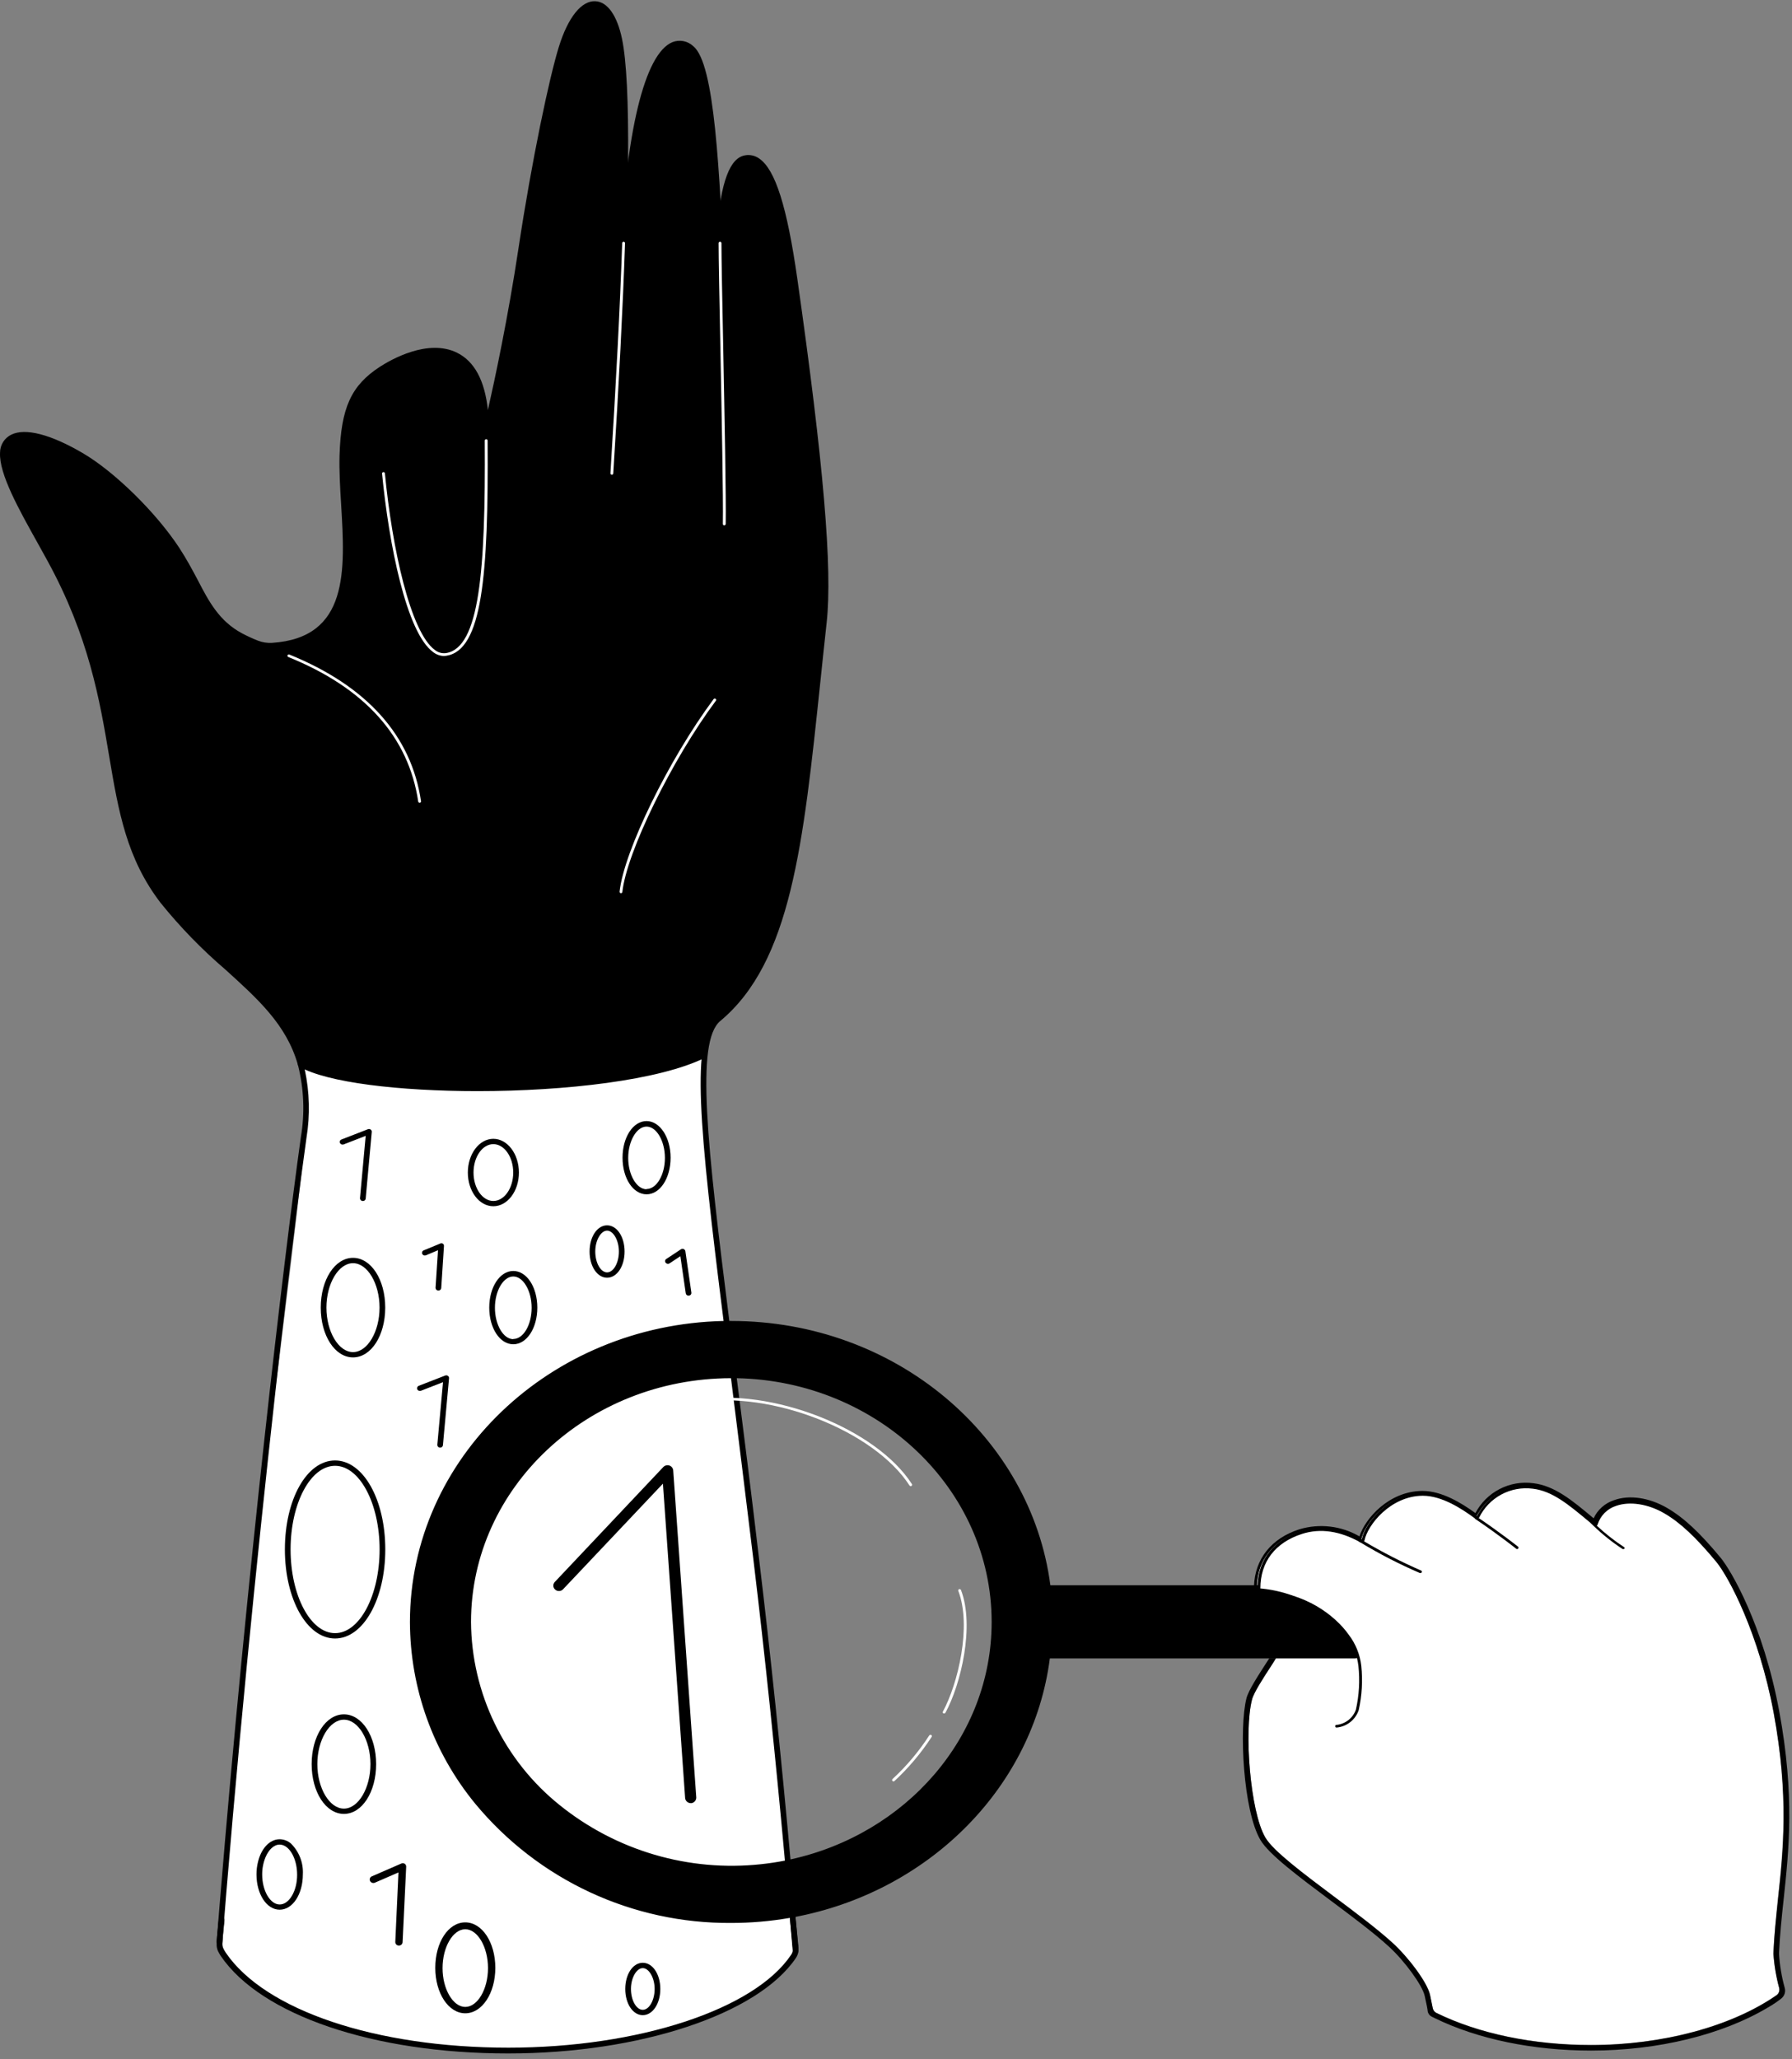<svg width="262" height="301" viewBox="0 0 262 301" fill="none" xmlns="http://www.w3.org/2000/svg">
<rect x="0" y="0" width="262" height="301" fill="#808080" stroke="none"/>
<path d="M259.269 285.557C259.391 287.282 259.684 288.99 260.141 290.657C260.184 290.832 260.173 291.015 260.111 291.184C260.049 291.352 259.938 291.499 259.792 291.604C253.197 296.198 243.114 298.922 232.614 298.922C224.159 298.922 216.143 297.261 209.963 294.204C209.841 294.144 209.734 294.056 209.65 293.948C209.567 293.84 209.509 293.715 209.482 293.581C209.357 292.933 209.216 292.277 209.075 291.588C208.684 289.768 205.819 286.014 203.617 284.004C201.416 281.994 198.085 279.494 194.971 277.168C190.626 273.92 186.133 270.573 185.003 268.596C182.76 264.783 181.888 252.98 183.043 248.445C183.3 247.407 184.746 245.189 186.025 243.229L186.54 242.398H186.058L186.307 242.008L186.207 241.626L183.873 232.489L183.774 232.115C183.765 231.985 183.765 231.854 183.774 231.724C183.907 227.87 186.216 225.038 190.12 223.775C191.572 223.354 193.096 223.239 194.595 223.44C196.094 223.64 197.534 224.15 198.825 224.938L199.007 225.038C199.547 222.471 203.061 218.268 207.878 218.21C210.329 218.21 212.862 219.572 215.063 221.101C215.16 221.168 215.269 221.215 215.384 221.239C215.499 221.263 215.618 221.264 215.733 221.241C215.848 221.219 215.958 221.174 216.056 221.108C216.153 221.043 216.237 220.958 216.301 220.86C217.105 219.558 218.271 218.519 219.656 217.868C221.041 217.218 222.585 216.985 224.101 217.197C227.174 217.554 229.699 219.739 232.789 222.314L233.171 222.637L233.462 222.936C233.512 222.893 233.547 222.835 233.561 222.77C233.76 222.14 234.107 221.566 234.572 221.097C235.037 220.627 235.608 220.276 236.236 220.071C238.254 219.348 240.896 219.747 243.288 221.142C245.68 222.538 247.898 224.623 250.905 228.244C252.716 230.437 257.159 238.735 259.311 250.372C261.553 262.524 260.698 270.481 259.942 277.5C259.668 280.25 259.385 282.833 259.269 285.557Z" fill="white"/>
<path d="M116.402 285.267C116.285 285.516 116.152 285.757 116.011 285.998C111.418 293.897 94.498 299.753 74.331 299.753C53.822 299.753 36.67 293.697 32.425 285.591C32.304 285.37 32.196 285.143 32.102 284.909L32.143 284.245L32.791 277.11L37.717 222.87C37.717 222.87 39.461 209.58 41.238 195.302C41.305 194.77 41.363 194.239 41.429 193.715C42.102 188.324 42.767 182.859 43.332 177.933L43.431 177.103C44.345 169.228 44.984 162.982 44.968 161.221C44.976 159.528 44.792 157.839 44.42 156.188C44.42 156.03 44.345 155.88 44.303 155.731L44.495 155.789C48.913 157.226 59.446 159.892 74.164 158.987C88.326 158.115 97.422 156.495 102.613 154.717L103.145 154.526C102.422 162.06 103.975 175.915 106.218 193.034L106.268 193.416L106.318 193.798C106.617 196.016 106.916 198.284 107.232 200.601L107.281 200.983C107.281 201.116 107.281 201.249 107.34 201.374C107.464 202.329 107.589 203.292 107.722 204.264L107.771 204.655C108.602 210.544 109.391 216.699 110.205 223.02C112.099 237.747 113.81 254.941 115.28 271.794C115.28 271.927 115.28 272.051 115.28 272.184C115.28 272.317 115.28 272.442 115.28 272.575C115.405 273.97 115.521 275.374 115.637 276.728L115.862 279.377C115.862 279.502 115.862 279.627 115.862 279.751C115.862 279.876 115.862 280 115.862 280.125C116.086 281.944 116.227 283.614 116.402 285.267Z" fill="white"/>
<path d="M120.729 82.96C120.729 86.108 119.699 110.146 115.995 126.302C112.29 142.457 108.054 146.029 105.936 147.898C104.768 148.807 103.945 150.088 103.602 151.528C103.463 152.056 103.355 152.591 103.278 153.131C103.203 153.571 103.145 154.053 103.104 154.551C97.962 156.428 88.784 158.115 74.123 159.02C59.172 159.942 48.565 157.176 44.262 155.764C44.187 155.498 44.104 155.241 44.021 155C43.271 153.028 42.272 151.161 41.048 149.443C38.689 145.747 34.012 141.967 27.841 135.962C21.669 129.956 19.285 124.458 18.114 119.532C16.943 114.607 16.204 108.825 14.791 101.748C13.643 95.763 11.628 89.976 8.811 84.571C6.244 79.662 1.385 71.406 0.505 67.901C-0.376 64.395 1.859 62.086 8.363 64.52C14.866 66.954 24.634 76.572 28.007 83.317C31.379 90.062 33.298 92.404 37.709 93.974C41.687 94.613 47.02 93.475 49.337 87.62C51.655 81.764 50.168 73.781 49.902 69.138C49.636 64.495 50.201 58.033 54.72 54.685C59.238 51.338 63.632 50.532 66.855 52.06C70.078 53.589 70.593 58.647 70.593 58.647L71.606 61.206L75.552 39.485C75.552 39.485 78.21 24.218 80.361 14.466C82.512 4.715 84.091 0.421 87.322 0.487C90.553 0.554 91.475 8.627 91.525 12.531C91.574 16.435 91.94 26.652 91.94 26.652C91.94 26.652 93.792 12.98 95.993 9.076C98.195 5.172 101.326 4.848 102.962 10.87C104.599 16.892 105.263 32.724 105.263 32.724C105.263 32.724 106.094 23.18 109.084 23.055C112.074 22.931 114.491 27.914 115.903 38.281C117.315 48.647 120.763 79.812 120.729 82.96Z" fill="black"/>
<path d="M153.256 232.547L153.206 232.165C153.206 232.032 153.206 231.907 153.156 231.783C150.357 210.186 130.729 193.491 106.924 193.491H105.844C80.609 194.023 60.351 213.343 60.351 237.099C60.369 246.812 63.78 256.213 69.994 263.679C74.511 269.067 80.165 273.389 86.55 276.334C92.935 279.28 99.892 280.776 106.924 280.715C109.774 280.716 112.62 280.474 115.429 279.992L115.894 279.909L116.21 279.851C116.443 279.809 116.667 279.768 116.891 279.71C135.996 275.798 150.706 260.896 153.098 242.44C153.098 242.249 153.156 242.049 153.173 241.858V241.667C153.508 238.631 153.508 235.567 153.173 232.53L153.256 232.547ZM115.57 272.209L115.238 272.276L114.773 272.375C113.768 272.566 112.755 272.732 111.725 272.849C110.12 273.035 108.506 273.13 106.89 273.131C97.451 273.18 88.3 269.877 81.066 263.812C77.134 260.555 73.963 256.476 71.777 251.863C69.59 247.249 68.44 242.213 68.408 237.107C68.408 217.238 85.568 201.133 106.774 201.075H107.605C128.528 201.432 145.373 217.421 145.373 237.099C145.407 254.193 132.681 268.521 115.57 272.209Z" fill="black"/>
<path d="M153.206 232.156H183.756C187.63 232.406 191.334 233.835 194.372 236.251C198.143 239.125 198.375 242.066 198.375 242.066H153.231L153.206 232.156Z" fill="black"/>
<path d="M107.265 200.684H106.941C85.494 200.684 68.051 217.023 68.051 237.107C68.086 242.187 69.217 247.2 71.368 251.803C73.518 256.406 76.636 260.491 80.51 263.778C87.862 270.11 97.255 273.57 106.957 273.522C108.721 273.52 110.482 273.409 112.232 273.189C113.253 273.056 114.267 272.89 115.263 272.683H115.33C132.773 269.086 145.847 254.509 145.847 237.124C145.822 217.122 128.545 200.85 107.265 200.684ZM115.571 271.811L115.239 271.885L114.757 271.985C113.619 272.209 112.456 272.384 111.285 272.508C106.045 273.075 100.745 272.604 95.688 271.12C90.631 269.636 85.917 267.17 81.814 263.861C77.806 260.642 74.564 256.571 72.325 251.944C70.085 247.316 68.903 242.248 68.865 237.107C68.865 217.479 85.892 201.506 106.849 201.465H107.68C128.321 201.847 144.983 217.687 144.983 237.099C144.991 253.969 132.416 268.131 115.571 271.811ZM107.265 200.684H106.941C85.494 200.684 68.051 217.023 68.051 237.107C68.086 242.187 69.217 247.2 71.368 251.803C73.518 256.406 76.636 260.491 80.51 263.778C87.862 270.11 97.255 273.57 106.957 273.522C108.721 273.52 110.482 273.409 112.232 273.189C113.253 273.056 114.267 272.89 115.263 272.683H115.33C132.773 269.086 145.847 254.509 145.847 237.124C145.822 217.122 128.545 200.85 107.265 200.684ZM115.571 271.811L115.239 271.885L114.757 271.985C113.619 272.209 112.456 272.384 111.285 272.508C106.045 273.075 100.745 272.604 95.688 271.12C90.631 269.636 85.917 267.17 81.814 263.861C77.806 260.642 74.564 256.571 72.325 251.944C70.085 247.316 68.903 242.248 68.865 237.107C68.865 217.479 85.892 201.506 106.849 201.465H107.68C128.321 201.847 144.983 217.687 144.983 237.099C144.991 253.969 132.416 268.131 115.571 271.811ZM107.265 200.684H106.941C85.494 200.684 68.051 217.023 68.051 237.107C68.086 242.187 69.217 247.2 71.368 251.803C73.518 256.406 76.636 260.491 80.51 263.778C87.862 270.11 97.255 273.57 106.957 273.522C108.721 273.52 110.482 273.409 112.232 273.189C113.253 273.056 114.267 272.89 115.263 272.683H115.33C132.773 269.086 145.847 254.509 145.847 237.124C145.822 217.122 128.545 200.85 107.265 200.684ZM115.571 271.811L115.239 271.885L114.757 271.985C113.619 272.209 112.456 272.384 111.285 272.508C106.045 273.075 100.745 272.604 95.688 271.12C90.631 269.636 85.917 267.17 81.814 263.861C77.806 260.642 74.564 256.571 72.325 251.944C70.085 247.316 68.903 242.248 68.865 237.107C68.865 217.479 85.892 201.506 106.849 201.465H107.68C128.321 201.847 144.983 217.687 144.983 237.099C144.991 253.969 132.416 268.131 115.571 271.811ZM107.265 200.684H106.941C85.494 200.684 68.051 217.023 68.051 237.107C68.086 242.187 69.217 247.2 71.368 251.803C73.518 256.406 76.636 260.491 80.51 263.778C87.862 270.11 97.255 273.57 106.957 273.522C108.721 273.52 110.482 273.409 112.232 273.189C113.253 273.056 114.267 272.89 115.263 272.683H115.33C132.773 269.086 145.847 254.509 145.847 237.124C145.822 217.122 128.545 200.85 107.265 200.684ZM115.571 271.811L115.239 271.885L114.757 271.985C113.619 272.209 112.456 272.384 111.285 272.508C106.045 273.075 100.745 272.604 95.688 271.12C90.631 269.636 85.917 267.17 81.814 263.861C77.806 260.642 74.564 256.571 72.325 251.944C70.085 247.316 68.903 242.248 68.865 237.107C68.865 217.479 85.892 201.506 106.849 201.465H107.68C128.321 201.847 144.983 217.687 144.983 237.099C144.991 253.969 132.416 268.131 115.571 271.811ZM107.265 200.684H106.941C85.494 200.684 68.051 217.023 68.051 237.107C68.086 242.187 69.217 247.2 71.368 251.803C73.518 256.406 76.636 260.491 80.51 263.778C87.862 270.11 97.255 273.57 106.957 273.522C108.721 273.52 110.482 273.409 112.232 273.189C113.253 273.056 114.267 272.89 115.263 272.683H115.33C132.773 269.086 145.847 254.509 145.847 237.124C145.822 217.122 128.545 200.85 107.265 200.684ZM115.571 271.811L115.239 271.885L114.757 271.985C113.619 272.209 112.456 272.384 111.285 272.508C106.045 273.075 100.745 272.604 95.688 271.12C90.631 269.636 85.917 267.17 81.814 263.861C77.806 260.642 74.564 256.571 72.325 251.944C70.085 247.316 68.903 242.248 68.865 237.107C68.865 217.479 85.892 201.506 106.849 201.465H107.68C128.321 201.847 144.983 217.687 144.983 237.099C144.991 253.969 132.416 268.131 115.571 271.811ZM107.265 200.684H106.941C85.494 200.684 68.051 217.023 68.051 237.107C68.086 242.187 69.217 247.2 71.368 251.803C73.518 256.406 76.636 260.491 80.51 263.778C87.862 270.11 97.255 273.57 106.957 273.522C108.721 273.52 110.482 273.409 112.232 273.189C113.253 273.056 114.267 272.89 115.263 272.683H115.33C132.773 269.086 145.847 254.509 145.847 237.124C145.822 217.122 128.545 200.85 107.265 200.684ZM115.571 271.811L115.239 271.885L114.757 271.985C113.619 272.209 112.456 272.384 111.285 272.508C106.045 273.075 100.745 272.604 95.688 271.12C90.631 269.636 85.917 267.17 81.814 263.861C77.806 260.642 74.564 256.571 72.325 251.944C70.085 247.316 68.903 242.248 68.865 237.107C68.865 217.479 85.892 201.506 106.849 201.465H107.68C128.321 201.847 144.983 217.687 144.983 237.099C144.991 253.969 132.416 268.131 115.571 271.811ZM153.671 232.547L153.622 232.157C153.613 232.025 153.597 231.895 153.572 231.766C150.756 210.004 130.912 193.101 106.924 193.101H105.794C80.41 193.657 59.935 213.177 59.935 237.124C59.965 246.823 63.348 256.215 69.513 263.704C74.065 269.191 79.78 273.599 86.244 276.607C92.709 279.615 99.761 281.149 106.891 281.097C109.753 281.099 112.61 280.855 115.43 280.366C115.586 280.347 115.741 280.319 115.895 280.283L116.219 280.233C116.46 280.183 116.7 280.142 116.941 280.084C136.212 276.121 151.08 261.054 153.489 242.448C153.513 242.319 153.53 242.189 153.539 242.058C153.539 241.925 153.539 241.792 153.588 241.667C153.923 238.631 153.923 235.567 153.588 232.53L153.671 232.547ZM115.903 279.502H115.853L115.637 279.544C112.767 280.056 109.856 280.312 106.941 280.308C100.025 280.362 93.181 278.897 86.893 276.016C80.605 273.136 75.027 268.91 70.551 263.637C64.26 256.208 60.8 246.792 60.783 237.057C60.783 213.418 81.141 194.155 106.293 193.865H106.941C132.399 193.865 153.107 213.26 153.107 237.099C153.107 257.74 137.566 275.05 116.867 279.303C116.543 279.386 116.219 279.444 115.903 279.502ZM107.265 200.684H106.941C85.494 200.684 68.051 217.023 68.051 237.107C68.086 242.187 69.217 247.2 71.368 251.803C73.518 256.406 76.636 260.491 80.51 263.778C87.862 270.11 97.255 273.57 106.957 273.522C108.721 273.52 110.482 273.409 112.232 273.189C113.253 273.056 114.267 272.89 115.263 272.683H115.33C132.773 269.086 145.847 254.509 145.847 237.124C145.822 217.122 128.545 200.85 107.265 200.684ZM115.571 271.811L115.239 271.885L114.757 271.985C113.619 272.209 112.456 272.384 111.285 272.508C106.045 273.075 100.745 272.604 95.688 271.12C90.631 269.636 85.917 267.17 81.814 263.861C77.806 260.642 74.564 256.571 72.325 251.944C70.085 247.316 68.903 242.248 68.865 237.107C68.865 217.479 85.892 201.506 106.849 201.465H107.68C128.321 201.847 144.983 217.687 144.983 237.099C144.991 253.969 132.416 268.131 115.571 271.811ZM107.265 200.684H106.941C85.494 200.684 68.051 217.023 68.051 237.107C68.086 242.187 69.217 247.2 71.368 251.803C73.518 256.406 76.636 260.491 80.51 263.778C87.862 270.11 97.255 273.57 106.957 273.522C108.721 273.52 110.482 273.409 112.232 273.189C113.253 273.056 114.267 272.89 115.263 272.683H115.33C132.773 269.086 145.847 254.509 145.847 237.124C145.822 217.122 128.545 200.85 107.265 200.684ZM115.571 271.811L115.239 271.885L114.757 271.985C113.619 272.209 112.456 272.384 111.285 272.508C106.045 273.075 100.745 272.604 95.688 271.12C90.631 269.636 85.917 267.17 81.814 263.861C77.806 260.642 74.564 256.571 72.325 251.944C70.085 247.316 68.903 242.248 68.865 237.107C68.865 217.479 85.892 201.506 106.849 201.465H107.68C128.321 201.847 144.983 217.687 144.983 237.099C144.991 253.969 132.416 268.131 115.571 271.811ZM107.265 200.684H106.941C85.494 200.684 68.051 217.023 68.051 237.107C68.086 242.187 69.217 247.2 71.368 251.803C73.518 256.406 76.636 260.491 80.51 263.778C87.862 270.11 97.255 273.57 106.957 273.522C108.721 273.52 110.482 273.409 112.232 273.189C113.253 273.056 114.267 272.89 115.263 272.683H115.33C132.773 269.086 145.847 254.509 145.847 237.124C145.822 217.122 128.545 200.85 107.265 200.684ZM115.571 271.811L115.239 271.885L114.757 271.985C113.619 272.209 112.456 272.384 111.285 272.508C106.045 273.075 100.745 272.604 95.688 271.12C90.631 269.636 85.917 267.17 81.814 263.861C77.806 260.642 74.564 256.571 72.325 251.944C70.085 247.316 68.903 242.248 68.865 237.107C68.865 217.479 85.892 201.506 106.849 201.465H107.68C128.321 201.847 144.983 217.687 144.983 237.099C144.991 253.969 132.416 268.131 115.571 271.811ZM107.265 200.684H106.941C85.494 200.684 68.051 217.023 68.051 237.107C68.086 242.187 69.217 247.2 71.368 251.803C73.518 256.406 76.636 260.491 80.51 263.778C87.862 270.11 97.255 273.57 106.957 273.522C108.721 273.52 110.482 273.409 112.232 273.189C113.253 273.056 114.267 272.89 115.263 272.683H115.33C132.773 269.086 145.847 254.509 145.847 237.124C145.822 217.122 128.545 200.85 107.265 200.684ZM115.571 271.811L115.239 271.885L114.757 271.985C113.619 272.209 112.456 272.384 111.285 272.508C106.045 273.075 100.745 272.604 95.688 271.12C90.631 269.636 85.917 267.17 81.814 263.861C77.806 260.642 74.564 256.571 72.325 251.944C70.085 247.316 68.903 242.248 68.865 237.107C68.865 217.479 85.892 201.506 106.849 201.465H107.68C128.321 201.847 144.983 217.687 144.983 237.099C144.991 253.969 132.416 268.131 115.571 271.811ZM107.265 200.684H106.941C85.494 200.684 68.051 217.023 68.051 237.107C68.086 242.187 69.217 247.2 71.368 251.803C73.518 256.406 76.636 260.491 80.51 263.778C87.862 270.11 97.255 273.57 106.957 273.522C108.721 273.52 110.482 273.409 112.232 273.189C113.253 273.056 114.267 272.89 115.263 272.683H115.33C132.773 269.086 145.847 254.509 145.847 237.124C145.822 217.122 128.545 200.85 107.265 200.684ZM115.571 271.811L115.239 271.885L114.757 271.985C113.619 272.209 112.456 272.384 111.285 272.508C106.045 273.075 100.745 272.604 95.688 271.12C90.631 269.636 85.917 267.17 81.814 263.861C77.806 260.642 74.564 256.571 72.325 251.944C70.085 247.316 68.903 242.248 68.865 237.107C68.865 217.479 85.892 201.506 106.849 201.465H107.68C128.321 201.847 144.983 217.687 144.983 237.099C144.991 253.969 132.416 268.131 115.571 271.811ZM107.265 200.684H106.941C85.494 200.684 68.051 217.023 68.051 237.107C68.086 242.187 69.217 247.2 71.368 251.803C73.518 256.406 76.636 260.491 80.51 263.778C87.862 270.11 97.255 273.57 106.957 273.522C108.721 273.52 110.482 273.409 112.232 273.189C113.253 273.056 114.267 272.89 115.263 272.683H115.33C132.773 269.086 145.847 254.509 145.847 237.124C145.822 217.122 128.545 200.85 107.265 200.684ZM115.571 271.811L115.239 271.885L114.757 271.985C113.619 272.209 112.456 272.384 111.285 272.508C106.045 273.075 100.745 272.604 95.688 271.12C90.631 269.636 85.917 267.17 81.814 263.861C77.806 260.642 74.564 256.571 72.325 251.944C70.085 247.316 68.903 242.248 68.865 237.107C68.865 217.479 85.892 201.506 106.849 201.465H107.68C128.321 201.847 144.983 217.687 144.983 237.099C144.991 253.969 132.416 268.131 115.571 271.811ZM107.265 200.684H106.941C85.494 200.684 68.051 217.023 68.051 237.107C68.086 242.187 69.217 247.2 71.368 251.803C73.518 256.406 76.636 260.491 80.51 263.778C87.862 270.11 97.255 273.57 106.957 273.522C108.721 273.52 110.482 273.409 112.232 273.189C113.253 273.056 114.267 272.89 115.263 272.683H115.33C132.773 269.086 145.847 254.509 145.847 237.124C145.822 217.122 128.545 200.85 107.265 200.684ZM115.571 271.811L115.239 271.885L114.757 271.985C113.619 272.209 112.456 272.384 111.285 272.508C106.045 273.075 100.745 272.604 95.688 271.12C90.631 269.636 85.917 267.17 81.814 263.861C77.806 260.642 74.564 256.571 72.325 251.944C70.085 247.316 68.903 242.248 68.865 237.107C68.865 217.479 85.892 201.506 106.849 201.465H107.68C128.321 201.847 144.983 217.687 144.983 237.099C144.991 253.969 132.416 268.131 115.571 271.811Z" fill="black"/>
<path d="M198.559 242.041C198.558 242.097 198.545 242.152 198.521 242.202C198.496 242.252 198.461 242.296 198.418 242.332C198.342 242.398 198.244 242.434 198.144 242.431H153.157C153.064 242.418 152.98 242.372 152.917 242.302C152.855 242.232 152.819 242.143 152.816 242.049C152.821 241.943 152.867 241.842 152.944 241.769C153.022 241.696 153.125 241.656 153.232 241.659H198.21C198.246 241.65 198.283 241.65 198.318 241.659C198.392 241.691 198.455 241.744 198.498 241.812C198.541 241.881 198.562 241.96 198.559 242.041Z" fill="black"/>
<path d="M184.172 232.157C184.166 232.234 184.137 232.308 184.09 232.37C184.043 232.432 183.979 232.479 183.906 232.505H153.173C153.067 232.508 152.963 232.468 152.886 232.395C152.808 232.322 152.762 232.222 152.758 232.115C152.762 232.018 152.801 231.925 152.868 231.855C152.935 231.784 153.026 231.741 153.123 231.733H183.74C183.797 231.728 183.855 231.736 183.909 231.755C183.963 231.774 184.012 231.805 184.053 231.846C184.094 231.886 184.126 231.934 184.147 231.988C184.167 232.042 184.176 232.099 184.172 232.157Z" fill="black"/>
<path d="M233.519 222.945C233.47 222.995 233.406 223.03 233.337 223.044C233.227 223.073 233.111 223.058 233.013 223.003L232.946 222.961L232.307 222.421C229.316 219.93 226.957 217.953 224.1 217.62C222.513 217.414 220.901 217.713 219.492 218.473C218.084 219.233 216.95 220.417 216.251 221.857C216.191 221.947 216.099 222.009 215.993 222.031C215.923 222.052 215.848 222.052 215.777 222.031C215.733 222.017 215.692 221.997 215.653 221.973C213.709 220.528 210.802 218.65 208.036 218.65H207.969C203.276 218.7 199.954 222.928 199.497 225.179C199.488 225.225 199.468 225.268 199.439 225.304C199.399 225.376 199.334 225.432 199.256 225.462C199.167 225.491 199.071 225.491 198.982 225.462H198.899C195.917 223.8 193.043 223.36 190.352 224.232C186.431 225.495 184.272 228.327 184.272 232.198C184.265 232.275 184.237 232.349 184.19 232.411C184.143 232.473 184.079 232.52 184.006 232.547H183.956H183.856C183.75 232.549 183.646 232.509 183.569 232.436C183.491 232.363 183.445 232.263 183.441 232.156C183.432 232.026 183.432 231.896 183.441 231.766H183.856C183.989 227.912 186.298 225.079 190.202 223.817C191.654 223.395 193.178 223.281 194.677 223.481C196.176 223.681 197.617 224.192 198.907 224.98C198.934 224.971 198.963 224.971 198.99 224.98L199.09 225.038C199.63 222.471 203.143 218.268 207.961 218.21C210.702 218.21 213.576 219.921 215.91 221.649C217.472 218.8 220.204 216.732 224.216 217.197C227.29 217.554 229.815 219.739 232.905 222.313C232.937 222.31 232.969 222.314 233 222.326C233.03 222.338 233.057 222.356 233.079 222.38L233.295 222.613L233.519 222.945Z" fill="black"/>
<path d="M195.444 252.532C195.415 252.538 195.385 252.537 195.357 252.53C195.328 252.523 195.301 252.51 195.278 252.491C195.255 252.472 195.236 252.449 195.224 252.422C195.211 252.395 195.204 252.366 195.204 252.336C195.204 252.307 195.211 252.278 195.224 252.251C195.236 252.224 195.255 252.2 195.278 252.182C195.301 252.163 195.328 252.15 195.357 252.143C195.385 252.136 195.415 252.135 195.444 252.141C196.074 252.07 196.671 251.823 197.166 251.427C197.661 251.032 198.035 250.505 198.243 249.907C198.712 247.817 198.835 245.665 198.609 243.536C198.431 241.974 197.838 240.488 196.89 239.233C194.838 236.301 190.369 233.136 185.402 233.136C185.377 233.136 185.352 233.132 185.329 233.122C185.306 233.112 185.285 233.098 185.267 233.081C185.249 233.063 185.235 233.042 185.225 233.019C185.216 232.995 185.211 232.971 185.211 232.945C185.211 232.92 185.216 232.895 185.225 232.872C185.235 232.849 185.249 232.828 185.267 232.81C185.285 232.793 185.306 232.779 185.329 232.769C185.352 232.759 185.377 232.754 185.402 232.754C190.519 232.754 195.129 236.002 197.23 239.017C198.22 240.324 198.839 241.874 199.024 243.503C199.252 245.671 199.125 247.862 198.65 249.99C198.417 250.677 197.991 251.282 197.422 251.733C196.853 252.184 196.167 252.461 195.444 252.532Z" fill="black"/>
<path d="M260.1 285.582C260.201 287.268 260.479 288.938 260.93 290.566C261.015 290.844 261.014 291.14 260.93 291.418C260.846 291.696 260.681 291.943 260.457 292.127C259.821 292.632 259.146 293.084 258.439 293.481C251.794 297.443 242.374 299.753 232.648 299.753C224.15 299.753 216.077 298.091 209.797 295.026L209.324 294.794C209.142 294.702 208.99 294.562 208.883 294.389C208.776 294.216 208.718 294.017 208.717 293.814C208.618 293.132 208.435 292.46 208.294 291.745C207.97 290.234 205.378 286.67 203.069 284.56C200.76 282.451 197.587 280.092 194.48 277.774C189.879 274.335 185.526 271.079 184.28 268.97C181.747 264.675 181.141 252.581 182.237 248.262C182.528 247.108 183.94 244.94 185.31 242.822L185.568 242.431H186.54L186.025 243.262C184.746 245.222 183.3 247.415 183.043 248.478C181.888 253.013 182.76 264.816 185.003 268.629C186.166 270.606 190.66 273.953 194.971 277.201C198.085 279.527 201.317 281.944 203.617 284.037C205.918 286.13 208.684 289.802 209.075 291.621C209.216 292.285 209.349 292.925 209.473 293.548C209.504 293.702 209.569 293.847 209.664 293.972C209.759 294.097 209.881 294.199 210.021 294.27C216.193 297.294 224.142 298.955 232.614 298.955C243.072 298.955 253.123 296.256 259.718 291.687C259.886 291.567 260.015 291.399 260.088 291.205C260.16 291.011 260.173 290.8 260.125 290.599C259.683 288.969 259.405 287.3 259.294 285.615C259.394 282.891 259.676 280.308 259.967 277.567C260.723 270.548 261.578 262.615 259.336 250.438C257.184 238.81 252.74 230.503 250.93 228.311C247.923 224.689 245.647 222.563 243.313 221.209C240.979 219.855 238.279 219.415 236.261 220.137C235.632 220.342 235.062 220.694 234.597 221.163C234.132 221.633 233.785 222.206 233.586 222.837C233.572 222.901 233.537 222.96 233.487 223.003L233.196 222.704L232.98 222.471C232.958 222.447 232.931 222.429 232.901 222.417C232.87 222.406 232.838 222.401 232.805 222.405C229.716 219.83 227.19 217.645 224.117 217.288C220.138 216.823 217.406 218.891 215.811 221.74C213.477 220.013 210.603 218.277 207.862 218.302C203.044 218.36 199.556 222.563 198.991 225.129L198.891 225.071C198.864 225.063 198.835 225.063 198.808 225.071C197.517 224.283 196.077 223.773 194.578 223.572C193.079 223.372 191.555 223.487 190.103 223.908C186.199 225.171 183.89 228.003 183.757 231.857H183.342C183.483 227.879 185.884 224.863 189.987 223.551C191.442 223.115 192.971 222.982 194.48 223.161C195.989 223.339 197.445 223.825 198.758 224.589C199.589 221.998 203.019 218.011 207.895 217.944H207.97C210.811 217.944 213.685 219.714 215.711 221.184C216.503 219.678 217.737 218.452 219.248 217.671C220.759 216.889 222.473 216.59 224.159 216.815C227.274 217.18 229.84 219.307 232.822 221.798L232.997 221.948C233.282 221.329 233.692 220.775 234.201 220.321C234.71 219.866 235.306 219.521 235.954 219.307C238.213 218.476 241.128 218.916 243.745 220.436C246.17 221.848 248.513 224.025 251.578 227.729C253.048 229.507 257.791 237.464 260.141 250.197C262.409 262.457 261.545 270.473 260.789 277.542C260.49 280.316 260.216 282.891 260.1 285.582Z" fill="black"/>
<path d="M186.705 242.041C186.706 242.111 186.685 242.181 186.647 242.24L186.523 242.431H185.551L185.8 242.041L185.933 241.841C185.961 241.795 185.999 241.755 186.043 241.724C186.087 241.693 186.137 241.67 186.19 241.659H186.29C186.366 241.661 186.439 241.681 186.506 241.717C186.564 241.749 186.613 241.796 186.648 241.853C186.683 241.91 186.703 241.974 186.705 242.041Z" fill="black"/>
<path d="M207.87 229.831C207.854 229.866 207.828 229.895 207.795 229.916C207.763 229.936 207.725 229.947 207.687 229.947C207.657 229.955 207.626 229.955 207.596 229.947C204.601 228.658 201.698 227.165 198.907 225.478L198.716 225.362C198.693 225.349 198.672 225.332 198.656 225.311C198.64 225.289 198.629 225.265 198.623 225.238C198.618 225.212 198.618 225.185 198.624 225.159C198.63 225.133 198.642 225.109 198.658 225.088C198.68 225.058 198.709 225.035 198.742 225.021C198.776 225.006 198.813 225.001 198.849 225.005C198.876 224.996 198.905 224.996 198.932 225.005L199.032 225.063L199.381 225.279C202.083 226.889 204.885 228.326 207.77 229.582C207.794 229.591 207.815 229.604 207.833 229.622C207.851 229.64 207.865 229.661 207.874 229.684C207.884 229.708 207.888 229.733 207.887 229.758C207.886 229.783 207.88 229.808 207.87 229.831Z" fill="black"/>
<path d="M221.824 226.45C221.773 226.45 221.723 226.432 221.683 226.4C221.683 226.4 219.067 224.315 215.719 222.064C215.697 222.05 215.678 222.031 215.664 222.01C215.649 221.988 215.64 221.964 215.635 221.938C215.63 221.912 215.631 221.886 215.637 221.86C215.643 221.835 215.654 221.811 215.669 221.79C215.702 221.746 215.752 221.717 215.806 221.709C215.861 221.701 215.916 221.716 215.96 221.749C219.324 224.008 221.932 226.084 221.957 226.101C221.975 226.119 221.99 226.14 222 226.164C222.01 226.187 222.015 226.213 222.015 226.238C222.015 226.264 222.01 226.289 222 226.312C221.99 226.336 221.975 226.357 221.957 226.375C221.924 226.416 221.876 226.443 221.824 226.45Z" fill="black"/>
<path d="M237.531 226.359C237.511 226.386 237.485 226.407 237.454 226.422C237.424 226.436 237.391 226.443 237.357 226.442C237.319 226.454 237.278 226.454 237.241 226.442C235.713 225.445 234.283 224.304 232.971 223.036C232.863 222.92 232.755 222.812 232.656 222.696C232.636 222.678 232.621 222.657 232.61 222.634C232.599 222.61 232.594 222.584 232.594 222.559C232.594 222.533 232.599 222.507 232.61 222.483C232.621 222.46 232.636 222.439 232.656 222.421C232.694 222.411 232.734 222.411 232.772 222.421C232.804 222.418 232.837 222.422 232.867 222.434C232.897 222.446 232.924 222.464 232.946 222.488L233.162 222.72L233.453 223.02C234.693 224.178 236.029 225.229 237.448 226.159C237.481 226.18 237.506 226.211 237.521 226.246C237.536 226.282 237.539 226.321 237.531 226.359Z" fill="black"/>
<path d="M91.832 23.578C91.832 24.069 91.832 24.575 91.832 25.082C91.832 27.624 91.74 30.39 91.649 33.388C91.647 33.441 91.634 33.493 91.612 33.54C91.589 33.588 91.557 33.631 91.517 33.666C91.478 33.701 91.431 33.727 91.381 33.744C91.331 33.76 91.278 33.766 91.225 33.762C91.161 33.76 91.099 33.743 91.041 33.715C90.984 33.686 90.933 33.646 90.893 33.596C90.843 33.529 90.817 33.447 90.818 33.363C91.242 19.309 91.009 10.031 90.129 5.795C89.506 2.796 88.335 0.969 87.006 0.911C85.677 0.853 83.941 2.447 82.512 7.049C81.125 11.518 78.542 23.662 76.64 36.337C74.463 50.748 71.49 62.917 71.465 63.008C71.436 63.102 71.376 63.184 71.294 63.238C71.212 63.293 71.114 63.317 71.016 63.307C70.918 63.301 70.825 63.259 70.756 63.188C70.687 63.117 70.646 63.024 70.642 62.925C70.642 57.219 69.23 53.622 66.431 52.252C62.569 50.349 57.494 53.298 56.023 54.245C52.036 56.837 50.691 59.827 50.475 66.572C50.408 68.798 50.55 71.198 50.708 73.731C51.281 83.209 51.928 93.957 39.826 94.746C39.016 94.795 38.203 94.673 37.442 94.389C36.59 94.057 35.758 93.674 34.951 93.243C31.445 91.349 29.925 88.467 28.164 85.128C27.357 83.542 26.47 81.998 25.506 80.501C22.184 75.409 16.178 69.562 11.627 66.895C7.266 64.337 3.769 63.365 2.025 64.221C1.66 64.407 1.356 64.694 1.148 65.047C0.941 65.4 0.839 65.805 0.853 66.214C0.712 69.088 3.536 74.147 6.269 79.031L7.648 81.523C13.836 92.803 15.414 102.189 16.785 110.462C18.114 118.369 19.277 125.205 24.161 131.535C26.982 135.03 30.121 138.255 33.538 141.17C38.248 145.414 42.517 149.277 44.287 155.332L44.436 155.855L44.561 156.354C45.264 159.632 45.349 163.012 44.81 166.321C44.403 169.245 43.921 172.883 43.373 177.119L43.273 177.95C42.692 182.552 42.052 187.851 41.371 193.732C41.305 194.255 41.247 194.787 41.18 195.318C38.688 217.139 35.607 246.31 33.098 276.57C32.849 279.577 32.605 282.589 32.367 285.607C32.246 285.387 32.138 285.159 32.043 284.926C31.897 284.597 31.772 284.258 31.67 283.913C31.819 282.03 31.971 280.15 32.126 278.273C36.08 230.097 41.454 184.337 43.988 166.238C44.576 162.765 44.44 159.207 43.589 155.789C43.58 155.726 43.563 155.665 43.539 155.606C41.878 149.792 37.725 146.062 32.965 141.743C29.516 138.794 26.346 135.532 23.496 132C18.512 125.521 17.316 118.602 15.971 110.595C14.584 102.371 13.022 93.06 6.892 81.888C6.444 81.058 5.978 80.227 5.513 79.396C2.731 74.413 -0.152 69.263 0.006 66.173C0.005 65.621 0.161 65.079 0.455 64.612C0.749 64.144 1.169 63.77 1.667 63.531C3.711 62.535 7.415 63.49 12.092 66.231C16.768 68.972 22.815 74.911 26.212 80.086C27.292 81.747 28.114 83.284 28.912 84.787C30.573 88.01 32.077 90.793 35.366 92.57C36.134 92.977 36.924 93.341 37.733 93.658C38.382 93.906 39.075 94.014 39.768 93.974C51.048 93.235 50.45 83.342 49.877 73.773C49.719 71.223 49.578 68.789 49.644 66.547C49.86 59.594 51.355 56.33 55.558 53.605C57.12 52.6 62.544 49.452 66.822 51.562C69.363 52.816 70.875 55.624 71.332 59.943C72.337 55.499 74.281 46.437 75.817 36.229C77.728 23.553 80.311 11.31 81.715 6.825C83.06 2.489 85.037 0.072 87.047 0.18C88.808 0.254 90.229 2.256 90.943 5.687C91.599 8.827 91.898 14.849 91.832 23.578Z" fill="black"/>
<path d="M64.903 95.893C64.333 95.878 63.782 95.68 63.333 95.328C59.404 92.487 56.854 79.488 55.858 69.221C55.856 69.195 55.861 69.169 55.87 69.144C55.879 69.12 55.892 69.097 55.91 69.078C55.928 69.058 55.949 69.043 55.973 69.032C55.997 69.021 56.023 69.015 56.049 69.014C56.075 69.01 56.102 69.012 56.127 69.019C56.153 69.026 56.176 69.038 56.197 69.054C56.218 69.07 56.236 69.09 56.249 69.113C56.262 69.136 56.27 69.162 56.273 69.188C57.336 80.177 60.011 92.445 63.591 95.02C63.813 95.199 64.068 95.332 64.342 95.41C64.616 95.489 64.903 95.511 65.186 95.477C70.111 94.713 71 83.5 70.875 64.395C70.876 64.369 70.883 64.343 70.894 64.32C70.905 64.296 70.92 64.275 70.939 64.257C70.959 64.239 70.981 64.225 71.006 64.216C71.031 64.207 71.057 64.203 71.083 64.204C71.109 64.203 71.135 64.207 71.16 64.216C71.184 64.225 71.207 64.239 71.226 64.257C71.246 64.275 71.261 64.296 71.272 64.32C71.283 64.343 71.29 64.369 71.291 64.395C71.424 84.172 70.501 95.045 65.26 95.859C65.142 95.879 65.023 95.89 64.903 95.893Z" fill="white"/>
<path d="M105.662 44.344C105.558 44.347 105.457 44.309 105.38 44.24C105.303 44.17 105.255 44.074 105.247 43.97L105.172 42.425C104.432 26.32 103.677 9.666 100.819 7.348C100.543 7.068 100.19 6.874 99.805 6.79C99.421 6.706 99.02 6.735 98.651 6.875C97.248 7.439 92.596 11.368 91.483 38.098C91.472 38.203 91.422 38.301 91.342 38.371C91.261 38.44 91.157 38.476 91.051 38.472C90.998 38.472 90.945 38.461 90.897 38.441C90.848 38.42 90.803 38.39 90.766 38.352C90.729 38.314 90.7 38.269 90.68 38.22C90.661 38.17 90.651 38.118 90.652 38.065C91.425 19.45 94.224 7.822 98.319 6.16C98.831 5.959 99.39 5.909 99.93 6.015C100.47 6.121 100.969 6.379 101.367 6.758C104.491 9.3 105.188 24.633 106.002 42.392L106.077 43.937C106.077 44.044 106.035 44.146 105.961 44.222C105.886 44.298 105.785 44.342 105.678 44.344H105.662Z" fill="black"/>
<path d="M116.684 284.502C116.591 284.763 116.483 285.019 116.36 285.267C116.244 285.516 116.111 285.757 115.969 285.998C115.814 284.154 115.654 282.274 115.488 280.358C115.488 280.233 115.488 280.108 115.488 279.984V279.942C115.483 279.836 115.521 279.732 115.592 279.652C115.664 279.573 115.763 279.525 115.87 279.519H115.92C116.009 279.517 116.097 279.547 116.166 279.603C116.236 279.659 116.284 279.738 116.302 279.826C116.302 279.826 116.302 279.826 116.302 279.867V280.208C116.443 281.67 116.559 283.099 116.684 284.502Z" fill="black"/>
<path d="M115.197 272.691C115.097 272.692 115 272.656 114.925 272.59C114.85 272.524 114.802 272.433 114.79 272.334C113.37 256.685 111.816 241.775 110.155 228.02C108.942 217.969 107.813 209.024 106.833 201.124C106.827 201.07 106.831 201.015 106.847 200.962C106.862 200.909 106.888 200.86 106.922 200.817C106.991 200.731 107.092 200.676 107.202 200.663C107.312 200.651 107.423 200.683 107.509 200.753C107.596 200.822 107.651 200.923 107.663 201.033C108.668 208.932 109.806 217.878 110.986 227.937C112.647 241.7 114.2 256.61 115.612 272.267C115.616 272.319 115.609 272.371 115.592 272.421C115.574 272.47 115.548 272.515 115.513 272.554C115.478 272.592 115.436 272.624 115.389 272.646C115.342 272.668 115.291 272.681 115.239 272.683L115.197 272.691Z" fill="black"/>
<path d="M106.26 193.873C106.161 193.876 106.064 193.843 105.988 193.781C105.912 193.718 105.861 193.63 105.845 193.532C102.14 164.12 101.002 151.835 104.748 148.679C114.865 140.256 116.643 123.237 119.11 99.672C119.403 96.848 119.713 93.935 120.04 90.934C120.871 83.25 119.517 67.344 115.754 40.88C114.3 30.697 112.639 25.273 110.529 23.811C110.329 23.662 110.101 23.554 109.858 23.494C109.616 23.434 109.364 23.423 109.117 23.462C106.476 23.877 105.795 31.461 105.604 33.953C105.591 34.059 105.537 34.157 105.453 34.224C105.369 34.291 105.262 34.322 105.155 34.31C105.102 34.309 105.05 34.297 105.002 34.276C104.954 34.254 104.911 34.223 104.875 34.184C104.84 34.145 104.812 34.099 104.795 34.05C104.777 34 104.77 33.947 104.773 33.895C105.413 26.502 106.708 23.047 108.976 22.698C109.332 22.64 109.696 22.654 110.047 22.738C110.398 22.822 110.728 22.975 111.019 23.188C113.362 24.808 115.073 30.232 116.576 40.772C120.405 67.668 121.726 83.134 120.862 91.008C120.53 94.007 120.231 96.922 119.932 99.747C117.44 123.477 115.654 140.63 105.305 149.252C101.683 152.267 103.369 167.226 106.667 193.399C106.673 193.451 106.668 193.504 106.653 193.554C106.638 193.604 106.613 193.651 106.58 193.691C106.546 193.731 106.505 193.764 106.459 193.789C106.413 193.813 106.362 193.827 106.31 193.831L106.26 193.873Z" fill="black"/>
<path d="M89.439 69.396C89.413 69.395 89.387 69.388 89.364 69.377C89.34 69.366 89.318 69.351 89.301 69.331C89.283 69.312 89.269 69.29 89.26 69.265C89.251 69.24 89.247 69.214 89.248 69.188C90.079 55.84 90.652 44.834 90.968 35.539C90.972 35.486 90.997 35.436 91.037 35.4C91.077 35.365 91.13 35.346 91.184 35.348C91.21 35.348 91.236 35.353 91.26 35.364C91.284 35.373 91.306 35.388 91.325 35.407C91.343 35.425 91.358 35.447 91.368 35.471C91.378 35.496 91.383 35.522 91.383 35.548C91.067 44.851 90.502 55.856 89.663 69.213C89.662 69.24 89.654 69.266 89.641 69.29C89.629 69.314 89.612 69.335 89.591 69.353C89.57 69.37 89.545 69.382 89.519 69.39C89.493 69.397 89.466 69.399 89.439 69.396Z" fill="white"/>
<path d="M105.886 76.796C105.833 76.796 105.782 76.775 105.745 76.738C105.707 76.701 105.686 76.65 105.686 76.597C105.753 72.785 105.52 61.023 105.321 50.648C105.18 43.729 105.063 37.757 105.063 35.539C105.065 35.513 105.071 35.487 105.082 35.464C105.093 35.44 105.108 35.419 105.128 35.401C105.147 35.383 105.17 35.369 105.194 35.36C105.219 35.351 105.245 35.347 105.271 35.348C105.297 35.347 105.323 35.351 105.348 35.36C105.373 35.369 105.395 35.383 105.415 35.401C105.434 35.419 105.449 35.44 105.46 35.464C105.471 35.487 105.478 35.513 105.479 35.539C105.479 37.749 105.595 43.721 105.736 50.64C105.936 61.023 106.168 72.785 106.102 76.605C106.096 76.658 106.07 76.707 106.03 76.742C105.99 76.778 105.939 76.797 105.886 76.796Z" fill="white"/>
<path d="M69.821 159.502C58.391 159.502 47.776 158.256 43.747 155.913C43.701 155.889 43.661 155.855 43.629 155.813C43.596 155.772 43.573 155.724 43.561 155.673C43.548 155.622 43.546 155.569 43.556 155.518C43.565 155.466 43.585 155.417 43.614 155.374C43.679 155.287 43.773 155.227 43.878 155.205C43.983 155.182 44.093 155.197 44.188 155.249C52.585 160.133 90.154 160.15 102.705 153.937C102.801 153.887 102.911 153.876 103.015 153.906C103.118 153.935 103.206 154.002 103.262 154.094C103.287 154.14 103.302 154.19 103.307 154.241C103.312 154.293 103.306 154.345 103.29 154.394C103.273 154.444 103.247 154.489 103.212 154.527C103.177 154.566 103.135 154.597 103.087 154.618C96.384 157.932 82.596 159.502 69.821 159.502Z" fill="black"/>
<path d="M90.777 130.563C90.724 130.559 90.674 130.534 90.638 130.493C90.602 130.453 90.584 130.401 90.586 130.347C91.217 124.441 97.771 111.026 104.333 102.197C104.365 102.154 104.412 102.125 104.464 102.115C104.517 102.106 104.571 102.118 104.615 102.147C104.639 102.16 104.66 102.177 104.676 102.199C104.692 102.22 104.703 102.244 104.708 102.271C104.714 102.297 104.714 102.324 104.708 102.35C104.702 102.376 104.69 102.4 104.674 102.421C98.245 111.043 91.6 124.615 90.985 130.43C90.97 130.472 90.942 130.508 90.904 130.532C90.866 130.556 90.822 130.567 90.777 130.563Z" fill="white"/>
<path d="M94.531 163.879C92.562 163.879 91.018 166.23 91.018 169.237C91.018 172.244 92.562 174.586 94.531 174.586C96.5 174.586 98.045 172.235 98.045 169.237C98.045 166.238 96.466 163.879 94.531 163.879ZM94.531 173.847C93.078 173.847 91.848 171.745 91.848 169.27C91.848 166.795 93.078 164.685 94.531 164.685C95.985 164.685 97.214 166.786 97.214 169.27C97.214 171.753 95.985 173.813 94.531 173.813V173.847Z" fill="black"/>
<path d="M75.045 185.791C73.076 185.791 71.531 188.15 71.531 191.149C71.531 194.147 73.076 196.506 75.045 196.506C77.013 196.506 78.558 194.155 78.558 191.149C78.558 188.142 77.013 185.791 75.045 185.791ZM75.045 195.759C73.591 195.759 72.362 193.657 72.362 191.173C72.362 188.69 73.591 186.597 75.045 186.597C76.498 186.597 77.728 188.69 77.728 191.173C77.728 193.657 76.532 195.734 75.045 195.734V195.759Z" fill="black"/>
<path d="M48.988 213.492C44.835 213.492 41.653 219.207 41.653 226.5C41.653 233.793 44.876 239.516 48.988 239.516C53.099 239.516 56.33 233.801 56.33 226.5C56.33 219.199 53.108 213.492 48.988 213.492ZM48.988 238.735C45.399 238.735 42.484 233.245 42.484 226.5C42.484 219.755 45.399 214.273 48.988 214.273C52.576 214.273 55.5 219.764 55.5 226.5C55.5 233.236 52.576 238.735 48.988 238.735Z" fill="black"/>
<path d="M88.758 179.121C87.322 179.121 86.2 180.782 86.2 182.95C86.2 185.118 87.322 186.779 88.758 186.779C90.195 186.779 91.317 185.118 91.317 182.95C91.317 180.782 90.195 179.121 88.758 179.121ZM88.758 185.999C87.82 185.999 87.031 184.603 87.031 182.95C87.031 181.297 87.861 179.894 88.758 179.894C89.656 179.894 90.486 181.297 90.486 182.95C90.486 184.603 89.697 185.999 88.758 185.999Z" fill="black"/>
<path d="M93.975 286.919C92.538 286.919 91.417 288.581 91.417 290.749C91.417 292.917 92.538 294.578 93.975 294.578C95.412 294.578 96.542 292.917 96.542 290.749C96.542 288.581 95.412 286.919 93.975 286.919ZM93.975 293.797C93.037 293.797 92.248 292.402 92.248 290.749C92.248 289.096 93.078 287.7 93.975 287.7C94.872 287.7 95.711 289.096 95.711 290.749C95.711 292.402 94.914 293.797 93.975 293.797Z" fill="black"/>
<path d="M72.13 166.471C70.07 166.471 68.4 168.68 68.4 171.405C68.4 174.129 70.062 176.33 72.13 176.33C74.198 176.33 75.868 174.121 75.868 171.405C75.868 168.688 74.19 166.471 72.13 166.471ZM72.13 175.558C70.527 175.558 69.231 173.689 69.231 171.405C69.231 169.12 70.527 167.251 72.13 167.251C73.733 167.251 75.037 169.12 75.037 171.405C75.037 173.689 73.733 175.558 72.13 175.558Z" fill="black"/>
<path d="M100.669 189.404C100.572 189.406 100.477 189.372 100.403 189.31C100.328 189.247 100.278 189.16 100.262 189.064L99.473 183.632L97.895 184.678C97.804 184.738 97.693 184.762 97.585 184.743C97.477 184.724 97.38 184.666 97.314 184.578C97.282 184.538 97.258 184.49 97.246 184.44C97.234 184.39 97.232 184.337 97.241 184.286C97.251 184.235 97.271 184.186 97.301 184.144C97.33 184.101 97.369 184.065 97.413 184.039L99.548 182.626C99.608 182.589 99.676 182.566 99.747 182.559C99.817 182.551 99.889 182.56 99.955 182.585C100.019 182.612 100.074 182.654 100.118 182.708C100.161 182.761 100.191 182.825 100.204 182.892L101.085 188.964C101.09 189.016 101.086 189.069 101.071 189.119C101.056 189.169 101.031 189.215 100.998 189.256C100.964 189.296 100.923 189.329 100.877 189.353C100.83 189.377 100.78 189.392 100.728 189.396L100.669 189.404Z" fill="black"/>
<path d="M64.073 188.648C64.019 188.647 63.967 188.636 63.919 188.614C63.87 188.593 63.826 188.561 63.79 188.523C63.754 188.484 63.725 188.439 63.707 188.389C63.688 188.339 63.68 188.286 63.682 188.233L64.039 182.759L62.278 183.499C62.179 183.542 62.066 183.545 61.964 183.508C61.862 183.471 61.779 183.396 61.73 183.299C61.708 183.252 61.697 183.201 61.695 183.149C61.694 183.097 61.704 183.045 61.723 182.997C61.742 182.949 61.772 182.905 61.809 182.868C61.845 182.832 61.889 182.803 61.938 182.784L64.33 181.796C64.392 181.761 64.462 181.742 64.534 181.742C64.605 181.742 64.675 181.761 64.737 181.796C64.793 181.832 64.839 181.883 64.87 181.943C64.9 182.002 64.915 182.069 64.911 182.136L64.513 188.25C64.512 188.305 64.499 188.36 64.476 188.411C64.453 188.462 64.42 188.507 64.379 188.544C64.338 188.582 64.289 188.61 64.237 188.628C64.184 188.646 64.128 188.653 64.073 188.648Z" fill="black"/>
<path d="M50.283 250.604C47.634 250.604 45.565 253.802 45.565 257.881C45.565 261.959 47.634 265.157 50.283 265.157C52.933 265.157 54.993 261.959 54.993 257.881C54.993 253.802 52.925 250.604 50.283 250.604ZM50.283 264.385C48.174 264.385 46.396 261.403 46.396 257.881C46.396 254.359 48.174 251.385 50.283 251.385C52.393 251.385 54.162 254.359 54.162 257.881C54.162 261.403 52.385 264.385 50.283 264.385Z" fill="black"/>
<path d="M51.612 183.872C48.963 183.872 46.895 187.07 46.895 191.148C46.895 195.227 48.963 198.425 51.612 198.425C54.262 198.425 56.322 195.235 56.322 191.148C56.322 187.062 54.262 183.872 51.612 183.872ZM51.612 197.652C49.503 197.652 47.725 194.67 47.725 191.148C47.725 187.626 49.503 184.653 51.612 184.653C53.722 184.653 55.492 187.626 55.492 191.148C55.492 194.67 53.722 197.652 51.612 197.652Z" fill="black"/>
<path d="M42.551 269.501C42.092 269.096 41.502 268.869 40.89 268.862C39.411 268.862 38.182 270.232 37.717 272.184C37.571 272.78 37.498 273.39 37.501 274.003C37.501 276.894 38.988 279.162 40.89 279.162C42.792 279.162 44.279 276.894 44.279 274.003C44.325 273.174 44.195 272.343 43.897 271.567C43.599 270.792 43.141 270.087 42.551 269.501ZM40.89 278.397C39.503 278.397 38.332 276.396 38.332 274.02C38.325 273.151 38.492 272.29 38.822 271.487C39.287 270.382 40.051 269.643 40.89 269.643C41.184 269.651 41.471 269.737 41.721 269.892C42.709 270.498 43.44 272.143 43.44 274.045C43.457 276.396 42.285 278.397 40.898 278.397H40.89Z" fill="black"/>
<path d="M68.025 281.014C65.534 281.014 63.64 283.946 63.64 287.659C63.64 291.372 65.567 294.304 68.025 294.304C70.484 294.304 72.419 291.372 72.419 287.659C72.419 283.946 70.492 281.014 68.025 281.014ZM68.025 293.374C66.231 293.374 64.703 290.774 64.703 287.7C64.703 284.627 66.223 282.019 68.025 282.019C69.828 282.019 71.348 284.619 71.348 287.7C71.348 290.782 69.828 293.374 68.025 293.374Z" fill="black"/>
<path d="M58.307 284.403C58.239 284.403 58.172 284.389 58.108 284.363C58.045 284.336 57.988 284.298 57.94 284.249C57.892 284.2 57.855 284.143 57.829 284.079C57.804 284.016 57.791 283.948 57.793 283.88L58.258 273.713L54.802 275.216C54.675 275.269 54.532 275.271 54.403 275.224C54.274 275.176 54.167 275.081 54.105 274.959C54.076 274.898 54.06 274.832 54.057 274.764C54.054 274.697 54.066 274.63 54.09 274.567C54.114 274.504 54.15 274.447 54.197 274.399C54.244 274.35 54.3 274.312 54.362 274.286L58.623 272.434C58.705 272.391 58.796 272.368 58.889 272.368C58.982 272.368 59.073 272.391 59.155 272.434C59.228 272.481 59.288 272.546 59.329 272.623C59.37 272.7 59.39 272.787 59.387 272.874L58.864 283.863C58.865 283.936 58.852 284.008 58.824 284.075C58.796 284.142 58.755 284.203 58.703 284.253C58.651 284.304 58.589 284.343 58.521 284.369C58.453 284.395 58.38 284.406 58.307 284.403Z" fill="black"/>
<path d="M53.016 175.558C52.963 175.556 52.911 175.543 52.863 175.52C52.815 175.498 52.772 175.466 52.736 175.426C52.7 175.387 52.673 175.341 52.656 175.291C52.638 175.24 52.631 175.187 52.634 175.134L53.465 166.039L50.242 167.293C50.141 167.331 50.03 167.329 49.93 167.29C49.831 167.25 49.749 167.174 49.702 167.077C49.681 167.029 49.67 166.978 49.67 166.926C49.67 166.873 49.681 166.822 49.702 166.774C49.723 166.726 49.754 166.683 49.793 166.648C49.831 166.613 49.877 166.587 49.926 166.57L53.781 165.075C53.846 165.046 53.918 165.035 53.989 165.042C54.061 165.05 54.129 165.075 54.188 165.117C54.244 165.154 54.29 165.207 54.319 165.268C54.348 165.33 54.36 165.398 54.354 165.466L53.465 175.201C53.46 175.254 53.444 175.306 53.418 175.353C53.393 175.4 53.358 175.441 53.316 175.474C53.275 175.508 53.226 175.532 53.175 175.547C53.123 175.561 53.069 175.565 53.016 175.558Z" fill="black"/>
<path d="M64.314 211.607C64.261 211.605 64.209 211.592 64.162 211.569C64.114 211.547 64.071 211.515 64.036 211.475C64.001 211.435 63.975 211.389 63.958 211.339C63.942 211.289 63.936 211.236 63.94 211.183L64.771 202.046L61.548 203.301C61.447 203.338 61.336 203.337 61.235 203.299C61.135 203.261 61.051 203.188 61 203.093C60.962 202.995 60.964 202.886 61.006 202.789C61.048 202.693 61.126 202.617 61.224 202.578L65.078 201.083C65.144 201.054 65.216 201.043 65.287 201.05C65.358 201.057 65.427 201.083 65.485 201.124C65.542 201.162 65.588 201.214 65.617 201.276C65.646 201.337 65.658 201.405 65.651 201.473L64.763 211.208C64.763 211.265 64.751 211.321 64.728 211.373C64.705 211.425 64.671 211.471 64.629 211.509C64.586 211.547 64.536 211.575 64.482 211.592C64.428 211.609 64.37 211.614 64.314 211.607Z" fill="black"/>
<path d="M101.001 263.587C100.799 263.589 100.602 263.516 100.449 263.383C100.296 263.25 100.197 263.066 100.171 262.865L96.923 216.881L82.346 232.298C82.2 232.463 81.995 232.563 81.775 232.577C81.556 232.591 81.34 232.518 81.174 232.372C81.094 232.307 81.027 232.226 80.979 232.133C80.932 232.041 80.903 231.94 80.896 231.836C80.889 231.733 80.904 231.629 80.939 231.531C80.974 231.433 81.028 231.343 81.1 231.268L96.973 214.456C97.086 214.338 97.231 214.255 97.389 214.215C97.548 214.175 97.714 214.181 97.87 214.232C98.018 214.282 98.149 214.374 98.248 214.496C98.346 214.618 98.408 214.765 98.426 214.921L101.799 262.765C101.799 262.975 101.72 263.178 101.576 263.333C101.433 263.487 101.236 263.581 101.026 263.596L101.001 263.587Z" fill="black"/>
<path d="M133.155 217.247C133.118 217.248 133.082 217.239 133.05 217.221C133.018 217.204 132.991 217.178 132.972 217.147C127.789 209.132 112.705 203.226 101.923 205.012C101.871 205.022 101.816 205.011 101.771 204.981C101.726 204.952 101.695 204.906 101.683 204.854C101.675 204.802 101.689 204.75 101.72 204.708C101.751 204.666 101.797 204.638 101.849 204.63C112.78 202.827 128.071 208.783 133.329 216.948C133.344 216.97 133.353 216.994 133.357 217.02C133.361 217.046 133.36 217.072 133.353 217.098C133.346 217.123 133.333 217.146 133.316 217.166C133.299 217.186 133.278 217.202 133.255 217.213C133.226 217.236 133.191 217.247 133.155 217.247Z" fill="white"/>
<path d="M138.039 250.472H137.948C137.923 250.462 137.9 250.447 137.882 250.428C137.863 250.409 137.849 250.386 137.84 250.36C137.831 250.335 137.828 250.308 137.831 250.281C137.834 250.255 137.843 250.229 137.857 250.206C140.066 246.111 142.085 237.697 140.108 232.555C140.099 232.531 140.095 232.505 140.096 232.478C140.098 232.452 140.104 232.427 140.116 232.404C140.128 232.38 140.144 232.359 140.164 232.343C140.184 232.326 140.207 232.313 140.232 232.306C140.283 232.289 140.338 232.291 140.388 232.313C140.437 232.334 140.476 232.373 140.498 232.422C142.516 237.663 140.498 246.219 138.222 250.38C138.203 250.411 138.176 250.436 138.144 250.452C138.112 250.469 138.075 250.475 138.039 250.472Z" fill="white"/>
<path d="M130.646 260.406C130.617 260.407 130.588 260.403 130.561 260.393C130.534 260.383 130.509 260.368 130.488 260.348C130.47 260.329 130.455 260.307 130.445 260.283C130.435 260.259 130.43 260.233 130.43 260.207C130.43 260.18 130.435 260.154 130.445 260.13C130.455 260.106 130.47 260.084 130.488 260.065C132.539 258.172 134.344 256.028 135.862 253.686C135.893 253.642 135.939 253.611 135.991 253.599C136.043 253.586 136.098 253.594 136.145 253.62C136.168 253.632 136.188 253.649 136.204 253.669C136.22 253.689 136.232 253.712 136.239 253.737C136.246 253.762 136.248 253.788 136.245 253.813C136.241 253.839 136.233 253.863 136.22 253.886C134.679 256.261 132.849 258.434 130.771 260.356C130.735 260.385 130.692 260.402 130.646 260.406Z" fill="white"/>
<path d="M61.348 117.348C61.3 117.348 61.254 117.332 61.217 117.301C61.181 117.271 61.156 117.228 61.148 117.181C59.736 107.704 53.341 100.569 42.152 96.042C42.128 96.033 42.105 96.019 42.086 96.001C42.067 95.983 42.052 95.961 42.042 95.937C42.032 95.913 42.027 95.887 42.027 95.861C42.028 95.834 42.033 95.808 42.044 95.785C42.068 95.735 42.109 95.697 42.161 95.678C42.212 95.66 42.269 95.662 42.318 95.685C53.648 100.295 60.127 107.513 61.556 117.123C61.559 117.15 61.557 117.176 61.55 117.202C61.543 117.227 61.532 117.251 61.515 117.272C61.499 117.293 61.479 117.31 61.456 117.323C61.433 117.336 61.407 117.345 61.381 117.348H61.348Z" fill="white"/>
<path d="M74.289 300.176C54.653 300.176 38.166 294.578 32.276 285.923C32.12 285.683 31.978 285.433 31.853 285.175C31.711 284.834 31.651 284.464 31.678 284.095C31.678 283.406 31.795 282.55 31.869 281.728C31.869 281.321 31.952 280.897 31.986 280.574C31.995 280.463 32.049 280.362 32.134 280.291C32.219 280.22 32.328 280.186 32.438 280.196C32.548 280.206 32.65 280.259 32.721 280.344C32.792 280.429 32.826 280.538 32.816 280.648C32.816 280.997 32.75 281.396 32.708 281.811C32.625 282.642 32.542 283.472 32.517 284.129C32.512 284.369 32.56 284.607 32.658 284.826C32.761 285.039 32.878 285.244 33.007 285.441C38.739 293.872 54.961 299.329 74.331 299.329C93.319 299.329 110.313 293.747 115.663 285.757C115.79 285.569 115.875 285.357 115.912 285.134C115.912 285.017 115.912 284.735 115.912 284.735L115.438 279.926C115.433 279.872 115.438 279.818 115.453 279.766C115.468 279.715 115.494 279.667 115.528 279.625C115.562 279.583 115.604 279.549 115.651 279.523C115.698 279.498 115.75 279.482 115.804 279.477C115.859 279.471 115.914 279.477 115.966 279.492C116.019 279.508 116.068 279.534 116.11 279.569C116.153 279.603 116.188 279.646 116.214 279.695C116.24 279.743 116.256 279.796 116.261 279.851L116.743 284.702C116.752 284.89 116.752 285.078 116.743 285.267C116.683 285.604 116.556 285.926 116.369 286.213C110.82 294.437 93.535 300.176 74.289 300.176Z" fill="black"/>
</svg>

